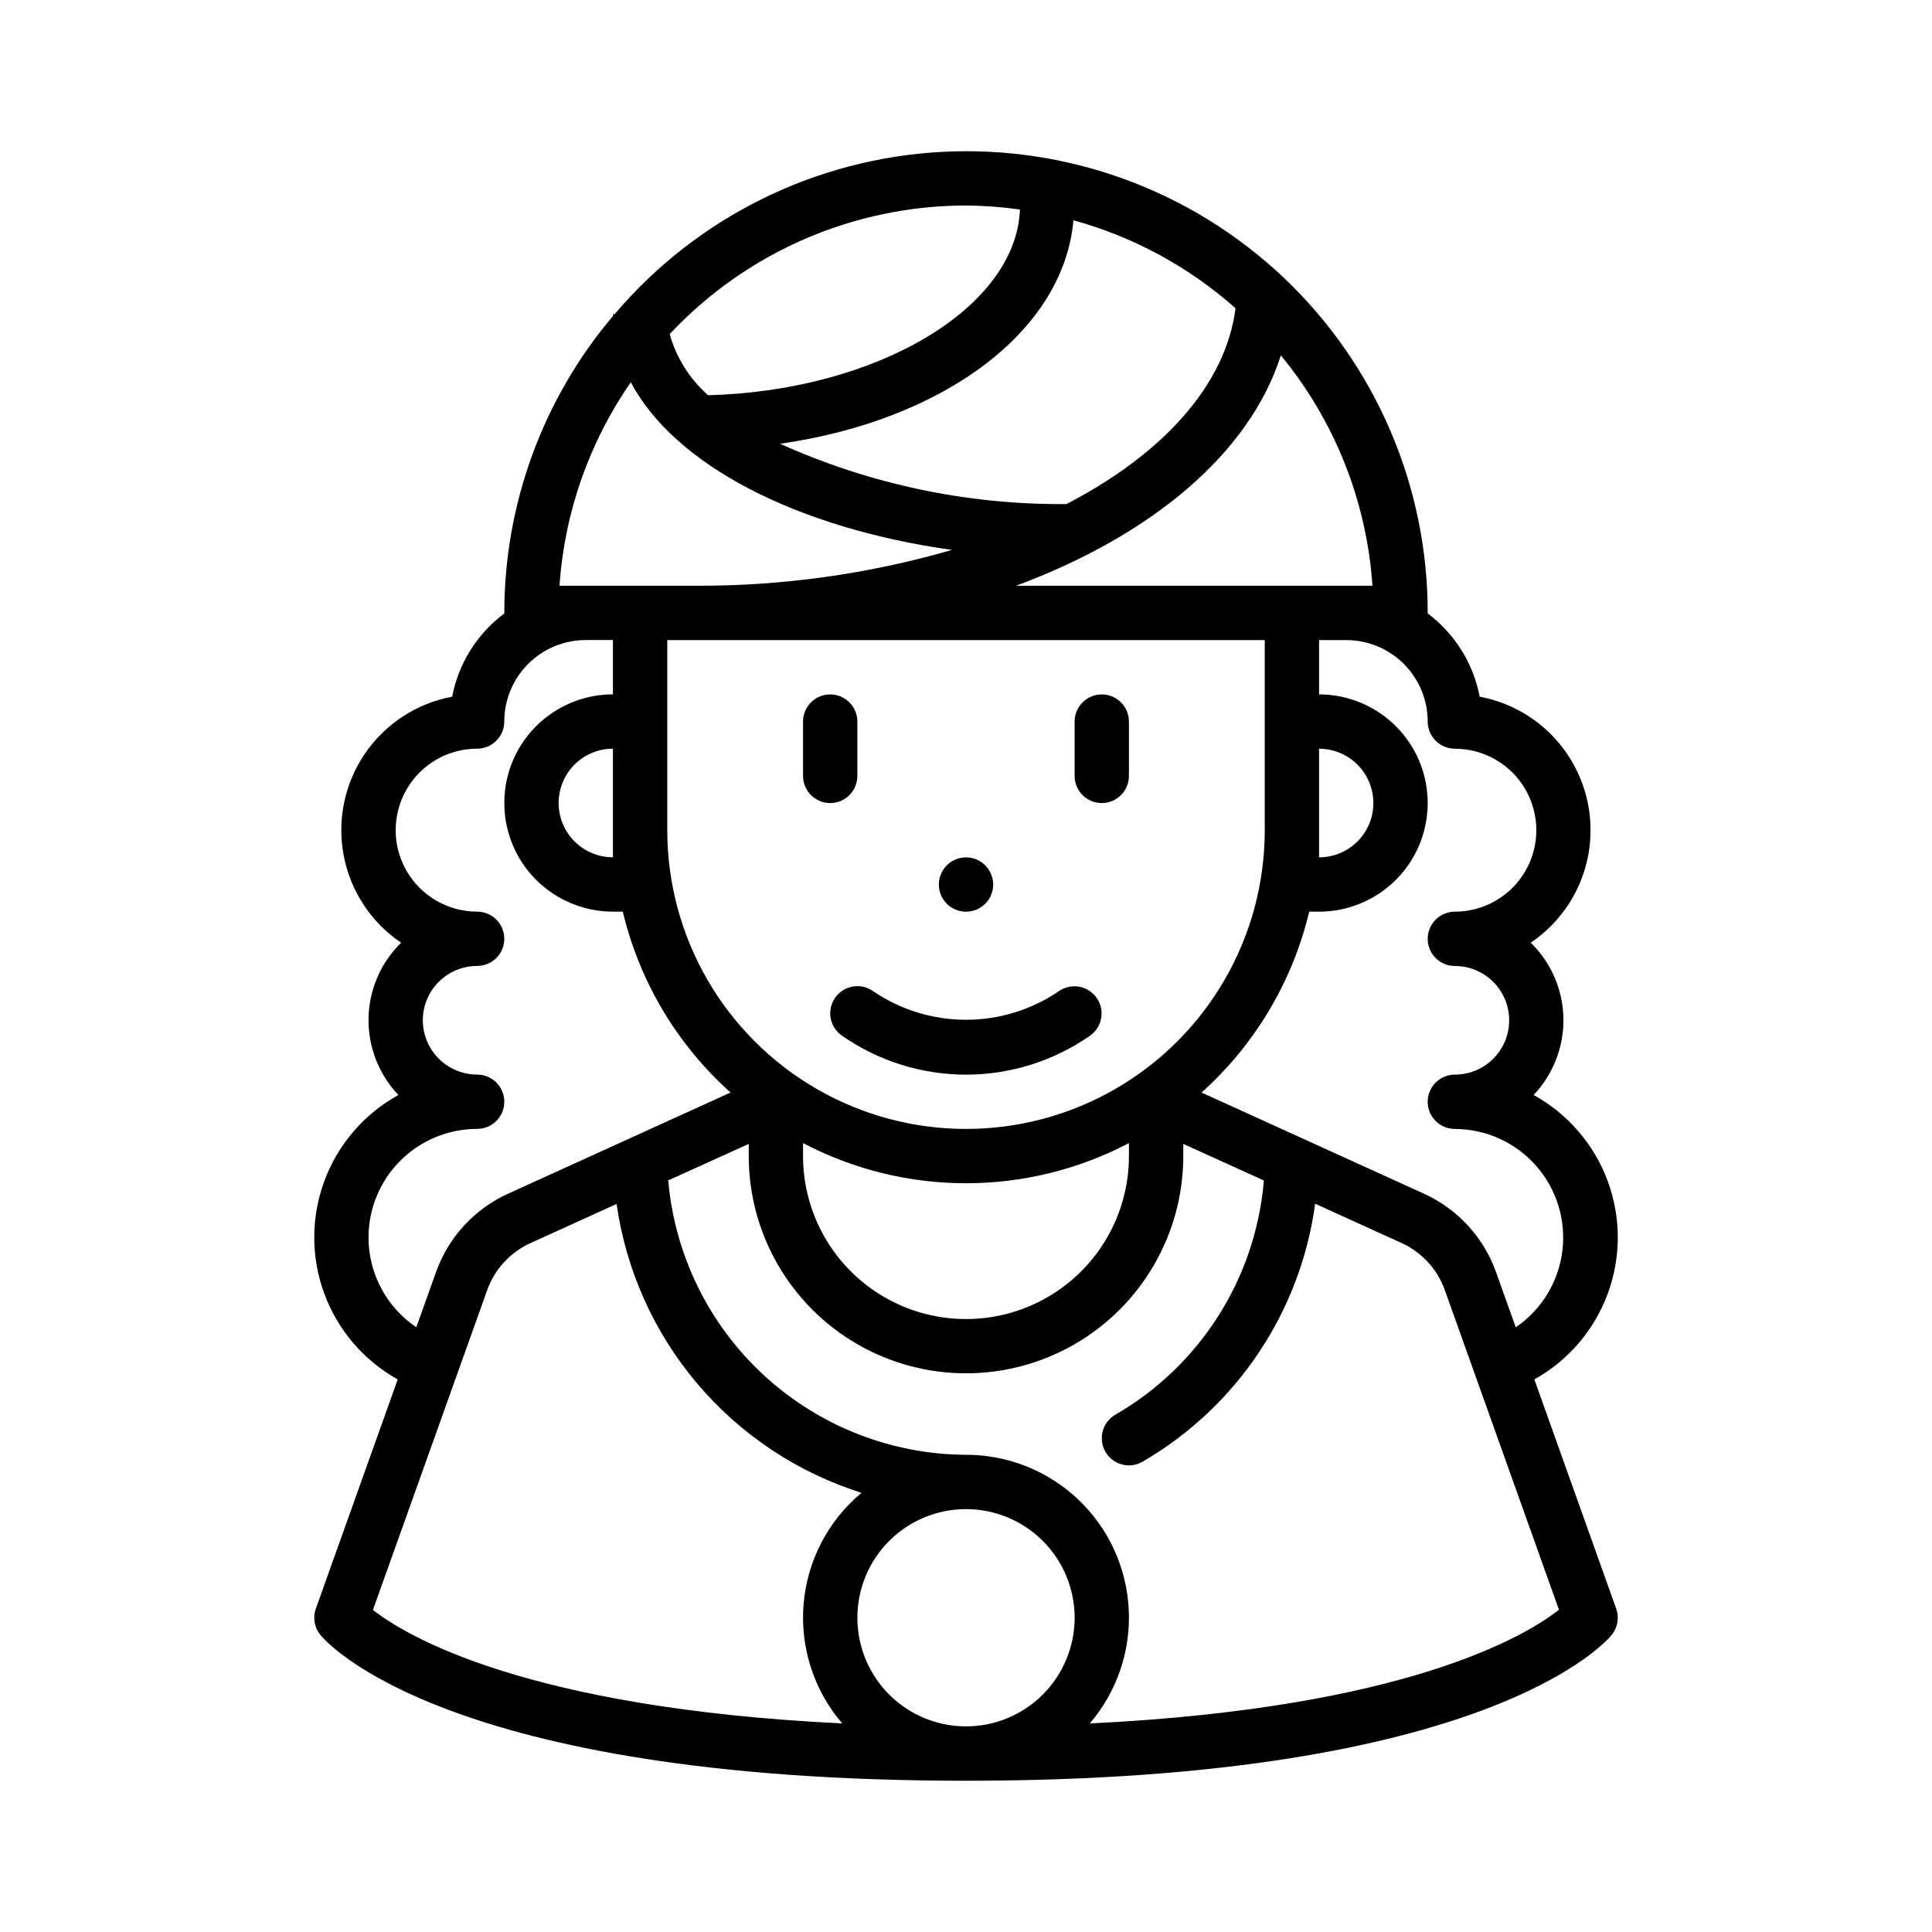 <?xml version="1.0" encoding="UTF-8"?>
<!-- The Best Svg Icon site in the world: iconSvg.co, Visit us! https://iconsvg.co -->
<svg fill="#000000" width="800px" height="800px" version="1.1" viewBox="144 144 512 512" xmlns="http://www.w3.org/2000/svg">
 <g>
  <path d="m550.62 509.56c9-5.016 15.906-13.094 19.465-22.762 3.555-9.672 3.527-20.301-0.078-29.953-3.609-9.652-10.555-17.691-19.582-22.66 5.203-5.477 8.039-12.781 7.898-20.336-0.141-7.551-3.25-14.742-8.656-20.02 7.938-5.359 13.41-13.656 15.207-23.059 1.801-9.402-0.219-19.137-5.613-27.047-5.394-7.906-13.719-13.34-23.129-15.098-1.68-8.812-6.594-16.684-13.777-22.059v-0.137c0.031-33.594-13.762-65.719-38.145-88.832-24.383-23.109-57.199-35.168-90.742-33.34-33.547 1.828-64.859 17.379-86.586 43.004h-0.445c0 0.152 0 0.297 0.043 0.445-18.629 22-28.844 49.895-28.832 78.723v0.137c-7.199 5.367-12.129 13.238-13.82 22.059-9.41 1.758-17.73 7.191-23.125 15.102-5.394 7.91-7.414 17.641-5.613 27.043 1.801 9.402 7.273 17.699 15.211 23.059-5.402 5.281-8.504 12.477-8.637 20.027-0.137 7.555 2.707 14.855 7.914 20.328-9.023 4.969-15.973 13.012-19.574 22.664-3.606 9.656-3.633 20.281-0.074 29.953 3.559 9.668 10.469 17.742 19.469 22.758l-21.699 60.754c-0.84 2.348-0.398 4.965 1.16 6.914 1.289 1.578 32.531 38.688 171.14 38.688s169.86-37.109 171.16-38.684l-0.004-0.004c1.559-1.949 1.992-4.566 1.152-6.914zm-21.066-167.14c7.711 0 14.84 4.113 18.699 10.793 3.856 6.684 3.856 14.914 0 21.594-3.859 6.68-10.988 10.797-18.699 10.797-3.977 0-7.199 3.223-7.199 7.195 0 3.977 3.223 7.199 7.199 7.199 5.141 0 9.895 2.742 12.465 7.195 2.57 4.453 2.57 9.941 0 14.395s-7.324 7.199-12.465 7.199c-3.977 0-7.199 3.223-7.199 7.195 0 3.977 3.223 7.199 7.199 7.199 8.25 0.023 16.094 3.582 21.539 9.777 5.449 6.195 7.977 14.434 6.941 22.617s-5.527 15.531-12.344 20.18l-5.262-14.734v0.004c-3.293-9.164-10.141-16.605-18.996-20.652l-59.02-26.84 0.004 0.004c14.164-12.707 24.121-29.426 28.535-47.934h2.613c10.285 0 19.789-5.488 24.934-14.395 5.141-8.91 5.141-19.883 0-28.789-5.144-8.91-14.648-14.395-24.934-14.395v-14.395h7.199c5.727 0 11.219 2.273 15.266 6.324 4.051 4.047 6.324 9.539 6.324 15.266 0 1.91 0.758 3.738 2.109 5.09 1.348 1.348 3.18 2.109 5.09 2.109zm-208.72-28.789h158.34v50.383-0.004c0 28.285-15.09 54.422-39.586 68.562-24.492 14.145-54.672 14.145-79.168 0-24.496-14.141-39.586-40.277-39.586-68.562zm172.73 28.789c5.144 0 9.895 2.742 12.465 7.195 2.574 4.453 2.574 9.941 0 14.395-2.57 4.453-7.32 7.199-12.465 7.199zm-136.75 104.51c27.039 14.191 59.324 14.191 86.367 0v3.445c0 15.43-8.23 29.684-21.594 37.398-13.359 7.715-29.82 7.715-43.184 0-13.359-7.715-21.59-21.969-21.59-37.398zm150.9-147.7h-94.441c36.051-13.395 61.898-35.145 70.168-61.047v-0.004c14.27 17.316 22.758 38.664 24.273 61.051zm-81.09-21.645c-26.152 0.227-52.043-5.227-75.883-15.984 43.285-6.195 75.133-29.77 77.73-59.227 15.918 4.379 30.617 12.355 42.961 23.32-2.617 20.402-19.301 38.656-44.809 51.891zm-26.629-79.117c4.785 0.031 9.562 0.387 14.301 1.055-0.992 26.125-38.043 48.062-82.641 49.215-4.879-4.305-8.414-9.922-10.184-16.184 20.332-21.738 48.758-34.078 78.523-34.086zm-107.72 100.76c1.309-19.355 7.84-37.988 18.898-53.922 11.551 21.82 43.66 38.594 85.121 44.43l0.004-0.004c-22.188 6.418-45.18 9.613-68.273 9.496zm-50.617 172.73c0-7.637 3.031-14.961 8.43-20.359 5.398-5.398 12.723-8.43 20.359-8.43 3.973 0 7.195-3.223 7.195-7.199 0-3.973-3.223-7.195-7.195-7.195-5.144 0-9.895-2.746-12.469-7.199-2.57-4.453-2.57-9.941 0-14.395 2.574-4.453 7.324-7.195 12.469-7.195 3.973 0 7.195-3.223 7.195-7.199 0-3.973-3.223-7.195-7.195-7.195-7.715 0-14.844-4.117-18.699-10.797-3.859-6.68-3.859-14.91 0-21.594 3.856-6.68 10.984-10.793 18.699-10.793 1.906 0 3.738-0.762 5.086-2.109 1.352-1.352 2.109-3.18 2.109-5.09 0-5.727 2.273-11.219 6.324-15.266 4.051-4.051 9.543-6.324 15.27-6.324h7.199v14.395h-0.004c-10.285 0-19.789 5.484-24.934 14.395-5.141 8.906-5.141 19.879 0 28.789 5.144 8.906 14.648 14.395 24.934 14.395h2.613c4.418 18.512 14.383 35.234 28.559 47.934l-59.02 26.84v-0.004c-8.855 4.047-15.707 11.496-19 20.656l-5.254 14.719c-7.91-5.328-12.66-14.238-12.672-23.777zm64.777-100.76h-0.004c-5.141 0-9.895-2.746-12.465-7.199s-2.57-9.941 0-14.395c2.57-4.453 7.324-7.195 12.465-7.195zm-33.312 114.66c1.977-5.496 6.086-9.969 11.398-12.398l22.879-10.398 0.004-0.004c2.5 17.582 9.918 34.098 21.402 47.645 11.484 13.543 26.566 23.566 43.504 28.906-8.859 7.379-14.387 18-15.348 29.484-0.961 11.488 2.723 22.879 10.227 31.629-83.863-4.066-115.6-23.227-124.36-30.07zm126.88 115.65c-7.637 0-14.961-3.035-20.359-8.434-5.398-5.398-8.43-12.723-8.43-20.355 0-7.637 3.031-14.961 8.43-20.359s12.723-8.43 20.359-8.43c7.633 0 14.957 3.031 20.355 8.43 5.398 5.398 8.434 12.723 8.434 20.359 0 7.633-3.035 14.957-8.434 20.355-5.398 5.398-12.723 8.434-20.355 8.434zm32.805-0.777c7.195-8.402 10.891-19.246 10.316-30.293-0.57-11.047-5.363-21.453-13.391-29.066-8.027-7.613-18.672-11.852-29.73-11.836-19.828-0.098-38.902-7.594-53.496-21.016s-23.652-31.809-25.402-51.555h-0.352l21.672-9.816v3.215c0 20.57 10.973 39.578 28.789 49.863 17.812 10.285 39.762 10.285 57.578 0 17.812-10.285 28.789-29.293 28.789-49.863v-3.219l21.352 9.695v0.109c-2.191 25.848-16.887 48.988-39.348 61.961-2.82 1.629-4.195 4.949-3.352 8.098 0.844 3.144 3.695 5.332 6.953 5.332 1.262 0.004 2.504-0.332 3.598-0.969 24.988-14.508 41.871-39.742 45.746-68.375l22.938 10.43c5.312 2.43 9.422 6.894 11.398 12.391l30.277 84.785c-8.879 6.973-40.641 26.07-124.34 30.129z"/>
  <path d="m364.01 356.82c1.91 0 3.738-0.762 5.09-2.109 1.348-1.352 2.109-3.18 2.109-5.09v-14.395c0-3.973-3.223-7.195-7.199-7.195-3.973 0-7.195 3.223-7.195 7.195v14.395c0 1.91 0.758 3.738 2.106 5.09 1.352 1.348 3.18 2.109 5.09 2.109z"/>
  <path d="m435.98 356.82c1.91 0 3.738-0.762 5.09-2.109 1.352-1.352 2.109-3.18 2.109-5.09v-14.395c0-3.973-3.223-7.195-7.199-7.195-3.973 0-7.195 3.223-7.195 7.195v14.395c0 1.91 0.758 3.738 2.106 5.09 1.352 1.348 3.18 2.109 5.09 2.109z"/>
  <path d="m365.32 408.41c-1.098 1.562-1.527 3.5-1.195 5.379 0.332 1.879 1.398 3.551 2.965 4.644 9.652 6.742 21.141 10.359 32.914 10.359 11.77 0 23.262-3.617 32.91-10.359 3.215-2.293 3.981-6.746 1.719-9.98-2.262-3.238-6.707-4.047-9.965-1.816-7.269 4.961-15.867 7.613-24.664 7.613-8.801 0-17.398-2.652-24.668-7.613-3.254-2.273-7.738-1.48-10.016 1.773z"/>
  <path d="m407.2 378.41c0 3.977-3.223 7.199-7.195 7.199-3.977 0-7.199-3.223-7.199-7.199 0-3.973 3.223-7.195 7.199-7.195 3.973 0 7.195 3.223 7.195 7.195"/>
 </g>
</svg>